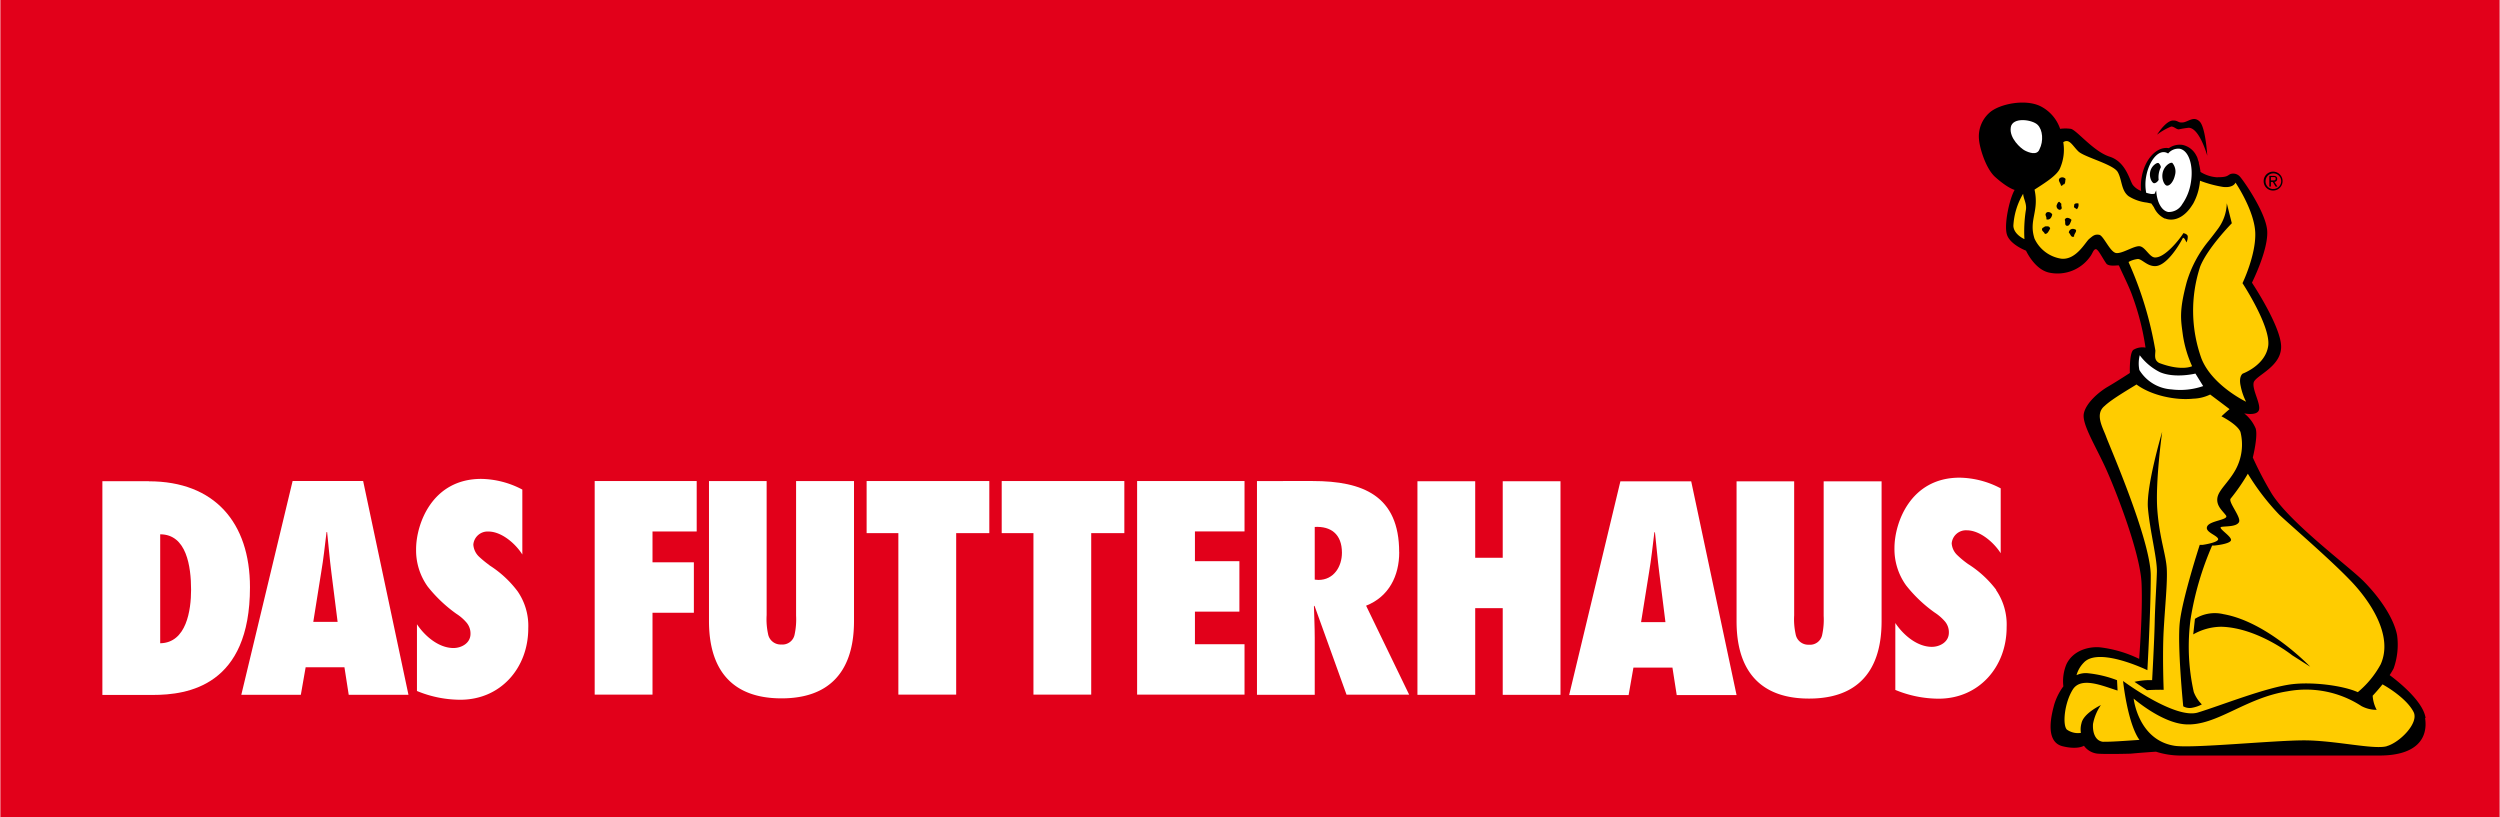 <svg xmlns="http://www.w3.org/2000/svg" width="468" height="153" viewBox="0 0 467.71 152.95">
	<defs>
		<style>.cls-1{fill:#e2001a;}.cls-2{fill:#fff;}.cls-3{fill:#fc0;}</style>
	</defs>
	<rect class="cls-1" width="467.71" height="152.95"/>
	<g id="Schriftzug">
		<path class="cls-2"
		      d="M49,139.44V119.08c4.93,0,5.78,6,5.78,10.39,0,3.77-.85,9.92-5.78,10m-2.12-30.33h-8.7v40h9.44c6.57,0,18.18-1.7,18.18-20.15,0-12.09-6.62-19.83-18.92-19.83"
		      transform="translate(-19.09 -19.09)"/>
		<path class="cls-2"
		      d="M77.65,135.46l1.48-9.28c.43-2.49.69-5,1-7.52h.11c.26,2.49.47,5,.79,7.52l1.17,9.28Zm-3.87-26.35-9.6,40H75.32l.9-5.15h7.26l.8,5.15H95.46l-8.48-40Z"
		      transform="translate(-19.09 -19.09)"/>
		<path class="cls-2"
		      d="M110.62,124.86a18.93,18.93,0,0,1-2-1.64A3.42,3.42,0,0,1,107.6,121a2.68,2.68,0,0,1,2.81-2.44c2.49,0,5.09,2.28,6.36,4.3V110.71a16.94,16.94,0,0,0-7.69-2c-9.22,0-12.19,8.48-12.19,13.15a11.62,11.62,0,0,0,2.17,7,26.19,26.19,0,0,0,5.36,5.09,8.5,8.5,0,0,1,1.8,1.53,3.16,3.16,0,0,1,.85,2.23c0,1.75-1.7,2.65-3.18,2.65-2.76,0-5.36-2.22-6.84-4.45V148.4a21.28,21.28,0,0,0,8.11,1.64c7.53,0,12.72-5.93,12.72-13.36a11.37,11.37,0,0,0-2-6.94,19.91,19.91,0,0,0-5.3-4.88"
		      transform="translate(-19.09 -19.09)"/>
		<polygon class="cls-2"
		         points="111.22 129.99 122.04 129.99 122.04 114.67 129.78 114.67 129.78 105.23 122.04 105.23 122.04 99.46 130.31 99.46 130.31 90.02 111.22 90.02 111.22 129.99"/>
		<path class="cls-2"
		      d="M168,134.3a13.3,13.3,0,0,1-.27,3.5,2.31,2.31,0,0,1-2.49,1.9,2.39,2.39,0,0,1-2.49-2,12.93,12.93,0,0,1-.26-3.5V109.11H151.7v26.14c0,4.82,1.06,14.53,13.57,14.53s13.57-9.71,13.57-14.53V109.11H168Z"
		      transform="translate(-19.09 -19.09)"/>
		<polygon class="cls-2"
		         points="162.11 99.77 168.05 99.77 168.05 129.99 178.87 129.99 178.87 99.77 185.07 99.77 185.07 90.02 162.11 90.02 162.11 99.77"/>
		<polygon class="cls-2"
		         points="187.39 99.77 193.33 99.77 193.33 129.99 204.14 129.99 204.14 99.77 210.34 99.77 210.34 90.02 187.39 90.02 187.39 99.77"/>
		<polygon class="cls-2"
		         points="212.73 129.99 232.83 129.99 232.83 120.56 223.55 120.56 223.55 114.46 231.87 114.46 231.87 105.02 223.55 105.02 223.55 99.45 232.83 99.45 232.83 90.02 212.73 90.02 212.73 129.99"/>
		<path class="cls-2"
		      d="M265.75,127.62l-.69-.06V117.7c3-.16,5.09,1.33,5.09,4.83,0,2.59-1.53,5.09-4.4,5.09m15.11-5.2c0-10.55-6.78-13.31-16.17-13.31H254.25v40h10.81V138.43c0-2-.1-3.92-.15-5.88l.1-.11,6,16.65h11.72l-8.06-16.65c4.3-1.7,6.2-5.62,6.2-10"
		      transform="translate(-19.09 -19.09)"/>
		<polygon class="cls-2"
		         points="281.15 104.38 276 104.38 276 90.06 265.19 90.06 265.19 130.03 276 130.03 276 113.81 281.15 113.81 281.15 130.03 291.96 130.03 291.96 90.06 281.15 90.06 281.15 104.38"/>
		<path class="cls-2"
		      d="M326.13,135.51l1.49-9.28c.42-2.49.69-5,1-7.53h.11c.27,2.49.48,5,.8,7.53l1.16,9.28Zm-3.87-26.35-9.59,40H323.8l.9-5.14H332l.8,5.14H344l-8.49-40Z"
		      transform="translate(-19.09 -19.09)"/>
		<path class="cls-2"
		      d="M360.3,134.34a13.27,13.27,0,0,1-.27,3.5,2.31,2.31,0,0,1-2.49,1.9,2.39,2.39,0,0,1-2.49-2,12.86,12.86,0,0,1-.27-3.49V109.16H344v26.13c0,4.83,1.06,14.53,13.57,14.53s13.57-9.7,13.57-14.53V109.16H360.3Z"
		      transform="translate(-19.09 -19.09)"/>
		<path class="cls-2"
		      d="M392.62,129.51a19.88,19.88,0,0,0-5.3-4.87,17,17,0,0,1-2-1.65,3.33,3.33,0,0,1-1.06-2.22,2.68,2.68,0,0,1,2.8-2.44c2.5,0,5.1,2.28,6.37,4.29V110.48a16.93,16.93,0,0,0-7.69-2c-9.22,0-12.19,8.48-12.19,13.15a11.59,11.59,0,0,0,2.17,7,25.86,25.86,0,0,0,5.35,5.09,8.9,8.9,0,0,1,1.81,1.54,3.12,3.12,0,0,1,.85,2.23c0,1.75-1.7,2.65-3.18,2.65-2.76,0-5.36-2.23-6.84-4.46v12.52a21.28,21.28,0,0,0,8.11,1.64c7.53,0,12.72-5.94,12.72-13.36a11.42,11.42,0,0,0-2-7"
		      transform="translate(-19.09 -19.09)"/>
	</g>
	<path class="cls-3"
	      d="M471,151.34c-.85-1.71-3.3-3.3-4.35-4.09l-2.13-1.71.73-1.77c2-4.58-2-12.54-5.6-16.29-2.78-2.93-6.93-6.63-10.26-9.6-1.32-1.18-2.46-2.19-3.28-2.95a43.13,43.13,0,0,1-5.76-7.53l-.2-.31c-.11-.25-.41-.89-.72-1.45a8,8,0,0,1-.43-1,9.53,9.53,0,0,0,0-5c-.42-1.14-1.92-2.2-3-2.81.25-.23.51-.45.69-.59l.75-.58,0,0,1.11-.93L439,95s1,.31,1.27,0-.28-1-.28-1a10.8,10.8,0,0,1-.92-2.67c-.23-1,0-1.44.05-1.56.81-.32,4.61-2,5.14-5.7.51-3.49-3.57-10.16-4.69-11.92.58-1.32,2.38-5.64,2.28-9.33-.12-4.36-3.67-9.64-3.83-9.86l-.59-.45-.75.61c-.05.08-.3.35-1.08.35l-.46,0A20.06,20.06,0,0,1,431,52.23l-.94-.34-.08,1a7.79,7.79,0,0,1-.12,1,9.35,9.35,0,0,1-.92,2.76,3.21,3.21,0,0,1-.32.54,6.34,6.34,0,0,1-1.8,1.87,3,3,0,0,1-2.11.39l-.28-.12a3.41,3.41,0,0,1-1.66-1.74l-.25-.49h-.07l-.38-.57L421,56.26h-.06a7.11,7.11,0,0,1-3.15-1A4,4,0,0,1,416.66,53a8.32,8.32,0,0,0-.71-2c-.56-1-2.21-1.72-4.66-2.7a13.79,13.79,0,0,1-2.86-1.36c-.25-.25-.48-.52-.71-.79-.56-.66-1.15-1.36-2-1.36a1.92,1.92,0,0,0-1,.34l-.46.3.14.53a7.84,7.84,0,0,1-.58,4.4c-.41,1-2.42,2.31-3.89,3.26l-.59.38-.44.3-.89.28-.72-.09-.54.8c-.95,1.2-1.59,4.59-1.53,6.28a3.82,3.82,0,0,0,2.14,2.92l.07,0,.58.25V64.7a2.08,2.08,0,0,0,.54.08,5.89,5.89,0,0,0,.71-.13,7.19,7.19,0,0,0,5.45,3.67l.44,0c2.35,0,3.91-2,4.85-3.27a5.74,5.74,0,0,1,.51-.63l.13-.11c.61-.51.7-.56,1.05-.5A6.88,6.88,0,0,1,412.5,65c.73,1.08,1.47,2.19,2.48,2.28h.18a3.25,3.25,0,0,0,.85-.13l.33.69h0l.33.66a67.08,67.08,0,0,1,4.95,16.13c0,.12,0,.23,0,.35a2.42,2.42,0,0,0,1.09,2.64l.12.05a13,13,0,0,0,4.6,1,5.06,5.06,0,0,0,2.21-.4l.86-.09A14.16,14.16,0,0,0,433,91.48a4.2,4.2,0,0,1-.8.77,7.46,7.46,0,0,1-2.87.67,11.75,11.75,0,0,1-1.21,0,15.76,15.76,0,0,1-8.85-2.56l-.46-.34-.45.34c-.18.13-.68.44-1.26.8a37.51,37.51,0,0,0-4.73,3.28c-2,1.66-1,4.14-.3,5.78.14.32.26.61.36.88s.34.85.7,1.73c1.87,4.57,7.58,18.47,7.58,24,0,5.3-.4,13.57-.56,16.55-1.72-.74-5.24-2.09-8.1-2.09a4.74,4.74,0,0,0-3.65,1.29,6.21,6.21,0,0,0-1.55,2.7l-.12.48a6,6,0,0,0-.3,1.31,2.73,2.73,0,0,0,0,.37q-.1.13-.21.3c-1.68,2.65-2.22,7.23-1,8.45a3.65,3.65,0,0,0,2.58.87,6.49,6.49,0,0,0,.69,0l.79-.12v0a2.71,2.71,0,0,0,.49-.14l.34-.12a3.38,3.38,0,0,0,.66,1.23,2.55,2.55,0,0,0,1.84.88h.46c1.19,0,3.4-.15,5.73-.31,1.44-.1,2.14-.14,3.34-.2l1.95.89s6.11.43,6.31.43l16.5-.28c2,0,16.05.38,17.15.38a5.59,5.59,0,0,0,1.65-.22,9.84,9.84,0,0,0,5.65-4.47,3.76,3.76,0,0,0-.35-3.6"
	      transform="translate(-19.09 -19.09)"/>
	<path d="M404.58,52.37c-.61.39.05.94.11,1.39.22.33.33-.23.61-.17.28-.28.17-.67.28-1a.79.79,0,0,0-1-.22"
	      transform="translate(-19.09 -19.09)"/>
	<path d="M403.91,57.47a.71.71,0,0,0,.56.89c.72-.17.16-.67.33-1.11l-.39-.39c-.28,0-.39.39-.5.61"
	      transform="translate(-19.09 -19.09)"/>
	<path d="M407.18,57.58c-.16.44.28.44.5.67a1.16,1.16,0,0,0,.28-1.11c-.28,0-.83-.06-.78.44"
	      transform="translate(-19.09 -19.09)"/>
	<path d="M401.81,59.25c.05.33.27.55.16.88.67.23,1-.39,1.11-.88-.17-.5-1.17-.78-1.27,0"
	      transform="translate(-19.09 -19.09)"/>
	<path d="M405.41,60.24c.22.34-.11,1,.39,1.11s.72-.66.88-1.11c-.27-.33-1.05-.66-1.27,0"
	      transform="translate(-19.09 -19.09)"/>
	<path d="M401.19,61.85c-.16.5.34.56.5,1,.5.11.78-.61,1-1-.16-.55-.61-.39-1-.39-.05.17-.39.17-.5.39"
	      transform="translate(-19.09 -19.09)"/>
	<path d="M406.18,62.63c.34.28.39,1,1,.72-.16-.44.89-1.22,0-1.39a.75.75,0,0,0-1,.67"
	      transform="translate(-19.09 -19.09)"/>
	<path
		d="M444.41,52.85c.26,0,.48,0,.48-.33s-.22-.29-.43-.29H444v.62ZM444,54h-.3V52h.76c.48,0,.71.18.71.57a.51.51,0,0,1-.52.55l.57.89h-.34l-.53-.87H444Zm.37.45A1.46,1.46,0,1,0,443,53a1.41,1.41,0,0,0,1.42,1.46M442.64,53a1.77,1.77,0,1,1,1.77,1.75A1.74,1.74,0,0,1,442.64,53"
		transform="translate(-19.09 -19.09)"/>
	<path
		d="M429.78,134.9a7,7,0,0,1,5.37-.87c8.26,1.47,16.2,9.83,16.2,9.83L448,141.73s-6.47-5.17-13.29-5.35a10.73,10.73,0,0,0-5.25,1.43Z"
		transform="translate(-19.09 -19.09)"/>
	<path
		d="M465.66,158.74c-2.43.67-9.68-1.1-15.47-1.1s-21.19,1.56-24.32,1c-6.73-1.13-7.56-8.82-7.56-8.82s5.18,4.53,9.67,4.82c5.8.38,11.15-4.95,19.17-6.19a19,19,0,0,1,13.8,2.78,6,6,0,0,0,2.84.7,6.46,6.46,0,0,1-.75-2.64c.48-.52,1.14-1.25,1.84-2.13,1.41.78,4.67,2.88,5.83,5.2,1,2.06-2.62,5.68-5,6.35m-53-.79c-1.63-.09-2.12-1.84-2-3.38a9.17,9.17,0,0,1,1.47-3.5s-3.25,1.53-3.63,3.39a4.21,4.21,0,0,0-.11,1.81,3.58,3.58,0,0,1-2.62-.61c-.86-.86-.47-5,1.1-7.5s5.67-.64,8.38.19l-.1-1.94a21.19,21.19,0,0,0-5.52-1.31,4.11,4.11,0,0,0-2.06.37,5.38,5.38,0,0,1,1.37-2.36c2.79-3,11.89,1.43,11.89,1.43s.63-11.08.63-17.7-7.71-24.22-8.33-25.95-2.22-4.27-.28-5.82c1.38-1.33,5.28-3.55,5.94-4,2.83,2.11,7.43,3,10.59,2.66a7.83,7.83,0,0,0,3.2-.78s3,2.24,3.63,2.74c-.5.39-1.52,1.34-1.52,1.34s3,1.5,3.56,2.93a9.81,9.81,0,0,1-.88,7c-1.32,2.43-3.22,3.84-3.44,5.35s1,2.43,1.61,3.27-2.91.94-3.49,2,1.65,1.62,2,2.33-2.84,1.17-2.84,1.17h.15l-.73,0s-3.27,10.07-3.74,14.55.65,15.67.65,15.67a2.43,2.43,0,0,0,1.66.27,6.2,6.2,0,0,0,1.82-.63,6.6,6.6,0,0,1-1.51-2.32,39,39,0,0,1-.6-13.62A56.62,56.62,0,0,1,433,121.18l.43,0s2.95-.27,3.1-1-2.66-2.34-1.78-2.49,2.79,0,3.27-.89-2.09-3.81-1.55-4.41a37.38,37.38,0,0,0,3.21-4.65,44.21,44.21,0,0,0,5.9,7.69c2.86,2.65,9.62,8.43,13.5,12.51,3.31,3.49,7.91,10,5.46,15.47a17.72,17.72,0,0,1-4.28,5.21c-2.79-1.24-8.33-1.94-12.21-1.5-4.82.55-13.42,4-17.72,5.31s-14-5.9-14-5.9.75,7.27,2.81,10.64c.08.13.17.25.26.38-2.79.19-5.68.4-6.73.34m4.71-89.79a4.61,4.61,0,0,1,1.72-.54c.77,0,1.74,1.36,3.23,1.33,2,0,4.3-3.53,5.21-5.31l.14.06c.26.15.5.82.5.82a2.2,2.2,0,0,0,.25-1.19c-.12-.44-.81-.55-.81-.55-.7,1.15-3.5,4.68-5.36,4.55-1-.06-1.8-2-2.84-2.1s-3.17,1.38-4.34,1.28-2.39-3.28-3.22-3.42-1.17.19-1.87.77-2.44,4-5.23,3.7a6.61,6.61,0,0,1-5-3.75c-1.13-3.49.91-5.06,0-9.17,1.77-1.16,4.2-2.62,4.77-4a8.59,8.59,0,0,0,.61-4.88c1.14-.75,1.7.63,2.82,1.72s6.56,2.4,7.38,3.88.61,3.39,2,4.49A8.1,8.1,0,0,0,420.79,57l.84.18.48.71h0a4.18,4.18,0,0,0,2,2.09h0a.26.26,0,0,0,.1,0,2.67,2.67,0,0,0,.57.16c1.64.29,3.31-.78,4.47-2.64a3.4,3.4,0,0,0,.35-.59,10.31,10.31,0,0,0,1-3,10,10,0,0,0,.13-1,21.86,21.86,0,0,0,4.3,1.16c2,.23,2.34-.81,2.34-.81s3.58,5.27,3.7,9.45-2.39,9.37-2.39,9.37,5.33,8.12,4.81,11.75S438.74,89,438.74,89s-.83.47-.39,2.39a11.38,11.38,0,0,0,1,2.88S433,91.24,431,86.19A26.49,26.49,0,0,1,430.75,69c1.39-3.51,5.93-8.13,5.93-8.13l-.94-3.74a8.32,8.32,0,0,1-1.49,4.55l-.11.16s-1.05,1.42-1.84,2.39a22.06,22.06,0,0,0-4.05,7.62c-1.46,5.48-1.12,7-.72,10a22.06,22.06,0,0,0,1.72,5.77s-1.93,1-6.18-.61c-.94-.55-.74-1.31-.69-2.3a67.77,67.77,0,0,0-5-16.51m-19.26-9.67a26,26,0,0,0-.25,5.31s-2-.85-2.07-2.49a13.07,13.07,0,0,1,1.83-6c.06,1,.76,1.91.49,3.19m74.82,94.89c-.5-3.28-5.56-7.14-6.72-8,.26-.4.51-.81.74-1.24a13.26,13.26,0,0,0,.65-6.23c-.62-3.21-3.22-7-6.17-10-2.76-2.85-14.4-11.36-17.56-16.94a66,66,0,0,1-3.27-6.31s1-4,.53-5.45A7.18,7.18,0,0,0,439,96.45s2.44.52,2.77-.66-1.3-3.78-1-5.1,5.14-2.9,5.14-6.7-5.46-12-5.46-12,3.19-6.34,2.84-9.87-4.72-9.68-5.17-10.06a1.66,1.66,0,0,0-1.72-.39c-.6.29-.52.6-2.59.59a6.59,6.59,0,0,1-3-1c0-.25-.06-.49-.1-.73h0a7.35,7.35,0,0,0-.19-.84c0-.05,0-.1,0-.15l-.06-.2c0-.11-.07-.21-.12-.32s0-.08,0-.12l-.12-.28,0-.07-.18-.34,0,0a3.77,3.77,0,0,0-2.57-2,3.52,3.52,0,0,0-2.57.61h0c-2.22-.39-4.5,2-5.09,5.44a8.92,8.92,0,0,0-.1,2.56,3.53,3.53,0,0,1-1.56-1.13c-.63-.93-1.29-4.31-4.33-5.28s-6.18-5-7.27-5.21a7.53,7.53,0,0,0-2,0,7.4,7.4,0,0,0-3.65-4.22c-2.87-1.44-7.77-.44-9.58,1.21a5.92,5.92,0,0,0-1.95,5c.11,1.56,1.26,5.42,3,7,2.42,2.17,3.67,2.44,3.67,2.44C395.1,56.2,394,61.12,394.6,63s3.57,3,3.57,3,1.57,3.49,4.3,4.1a7.48,7.48,0,0,0,7.71-3c.47-.62.56-1.26,1-1.38s1.22,1.55,2,2.67c.5.7,2.33.25,2.38.4.93,2.08,1.93,4,2.53,5.73a48.05,48.05,0,0,1,2.44,9.62,3.26,3.26,0,0,0-2.3.44c-.75.68-.63,4.31-.63,4.31s-2.5,1.63-4.12,2.57-4.07,3-4.49,5,2.3,6.23,4.25,10.6,6.31,15.64,6.55,21.19-.45,14.14-.45,14.14a22.85,22.85,0,0,0-7.33-2.16c-2.05-.18-5,.54-6.26,3.13a8.18,8.18,0,0,0-.59,4.17,11.13,11.13,0,0,0-1.72,3.43c-.32,1.27-2,6.9,1.57,7.78,2.83.7,4-.09,4-.09a3.6,3.6,0,0,0,2.57,1.48c1.7.13,6.18,0,6.18,0s1.84-.18,4.73-.37a15.14,15.14,0,0,0,4.72.72h37.09c7.11,0,9.11-3.34,8.55-7"
		transform="translate(-19.09 -19.09)"/>
	<path
		d="M423.93,148.19s-.26-6.43,0-11.13.72-8.86.58-11.52-1.34-5.62-1.76-10.92.9-14.73.9-14.73-3,10.11-2.67,14.23,1.75,9.53,1.68,12-.33,5.89-.41,9.5-.48,10.75-.48,10.75a13.3,13.3,0,0,0-3.31.32l2.34,1.56c1.69-.11,3.13-.07,3.13-.07"
		transform="translate(-19.09 -19.09)"/>
	<path class="cls-2"
	      d="M429,53.36c.57-3.25-.36-6.14-2.1-6.44a2.47,2.47,0,0,0-2.14.9,1.6,1.6,0,0,0-.59-.24c-1.45-.26-3,1.76-3.51,4.49a8.24,8.24,0,0,0,0,3.1c.29.08.56.15.82.2s.53,0,.74,0l.31-.66c.11,2.17,1,3.83,2.25,4.05a2.9,2.9,0,0,0,2.64-1.49h0l.06-.09a1.27,1.27,0,0,0,.13-.19A9.52,9.52,0,0,0,429,53.36"
	      transform="translate(-19.09 -19.09)"/>
	<path
		d="M422.7,44.28s1.64-2.64,3-2.64c1,0,.86.46,1.84.36s2-1.27,3.12-.17,1.43,6.41,1.43,6.41S430.64,43,428.6,43a18.44,18.44,0,0,0-1.84.3c-.47,0-.87-.53-1.42-.53a11,11,0,0,0-2.64,1.52"
		transform="translate(-19.09 -19.09)"/>
	<path
		d="M423.4,50.36a1.24,1.24,0,0,0-.41-.74c-.3-.16-.92.32-1.22.76-.87,1.28-.18,2.87.34,3,.31,0,.62-.21.88-.62a4.16,4.16,0,0,1,.41-2.37"
		transform="translate(-19.09 -19.09)"/>
	<path d="M424.16,50.44c.34-.5,1-1,1.38-.87a2.48,2.48,0,0,1,.5,2.31c-.24,1.1-.9,2-1.5,1.95s-1.38-1.93-.38-3.39"
	      transform="translate(-19.09 -19.09)"/>
	<path class="cls-2"
	      d="M395.32,42.92c-.34,2,1.86,3.94,2.61,4.33s2.32,1,2.76-.23c.78-1.5.63-3.65-.38-4.6s-4.66-1.49-5,.5"
	      transform="translate(-19.09 -19.09)"/>
	<path class="cls-2"
	      d="M419.39,88.35a7.6,7.6,0,0,0,6,3.61,13,13,0,0,0,5.93-.62L429.87,89s-3.8.94-6.61-.25a10.66,10.66,0,0,1-3.81-3.18,6.26,6.26,0,0,0-.06,2.81"
	      transform="translate(-19.09 -19.09)"/>
</svg>
